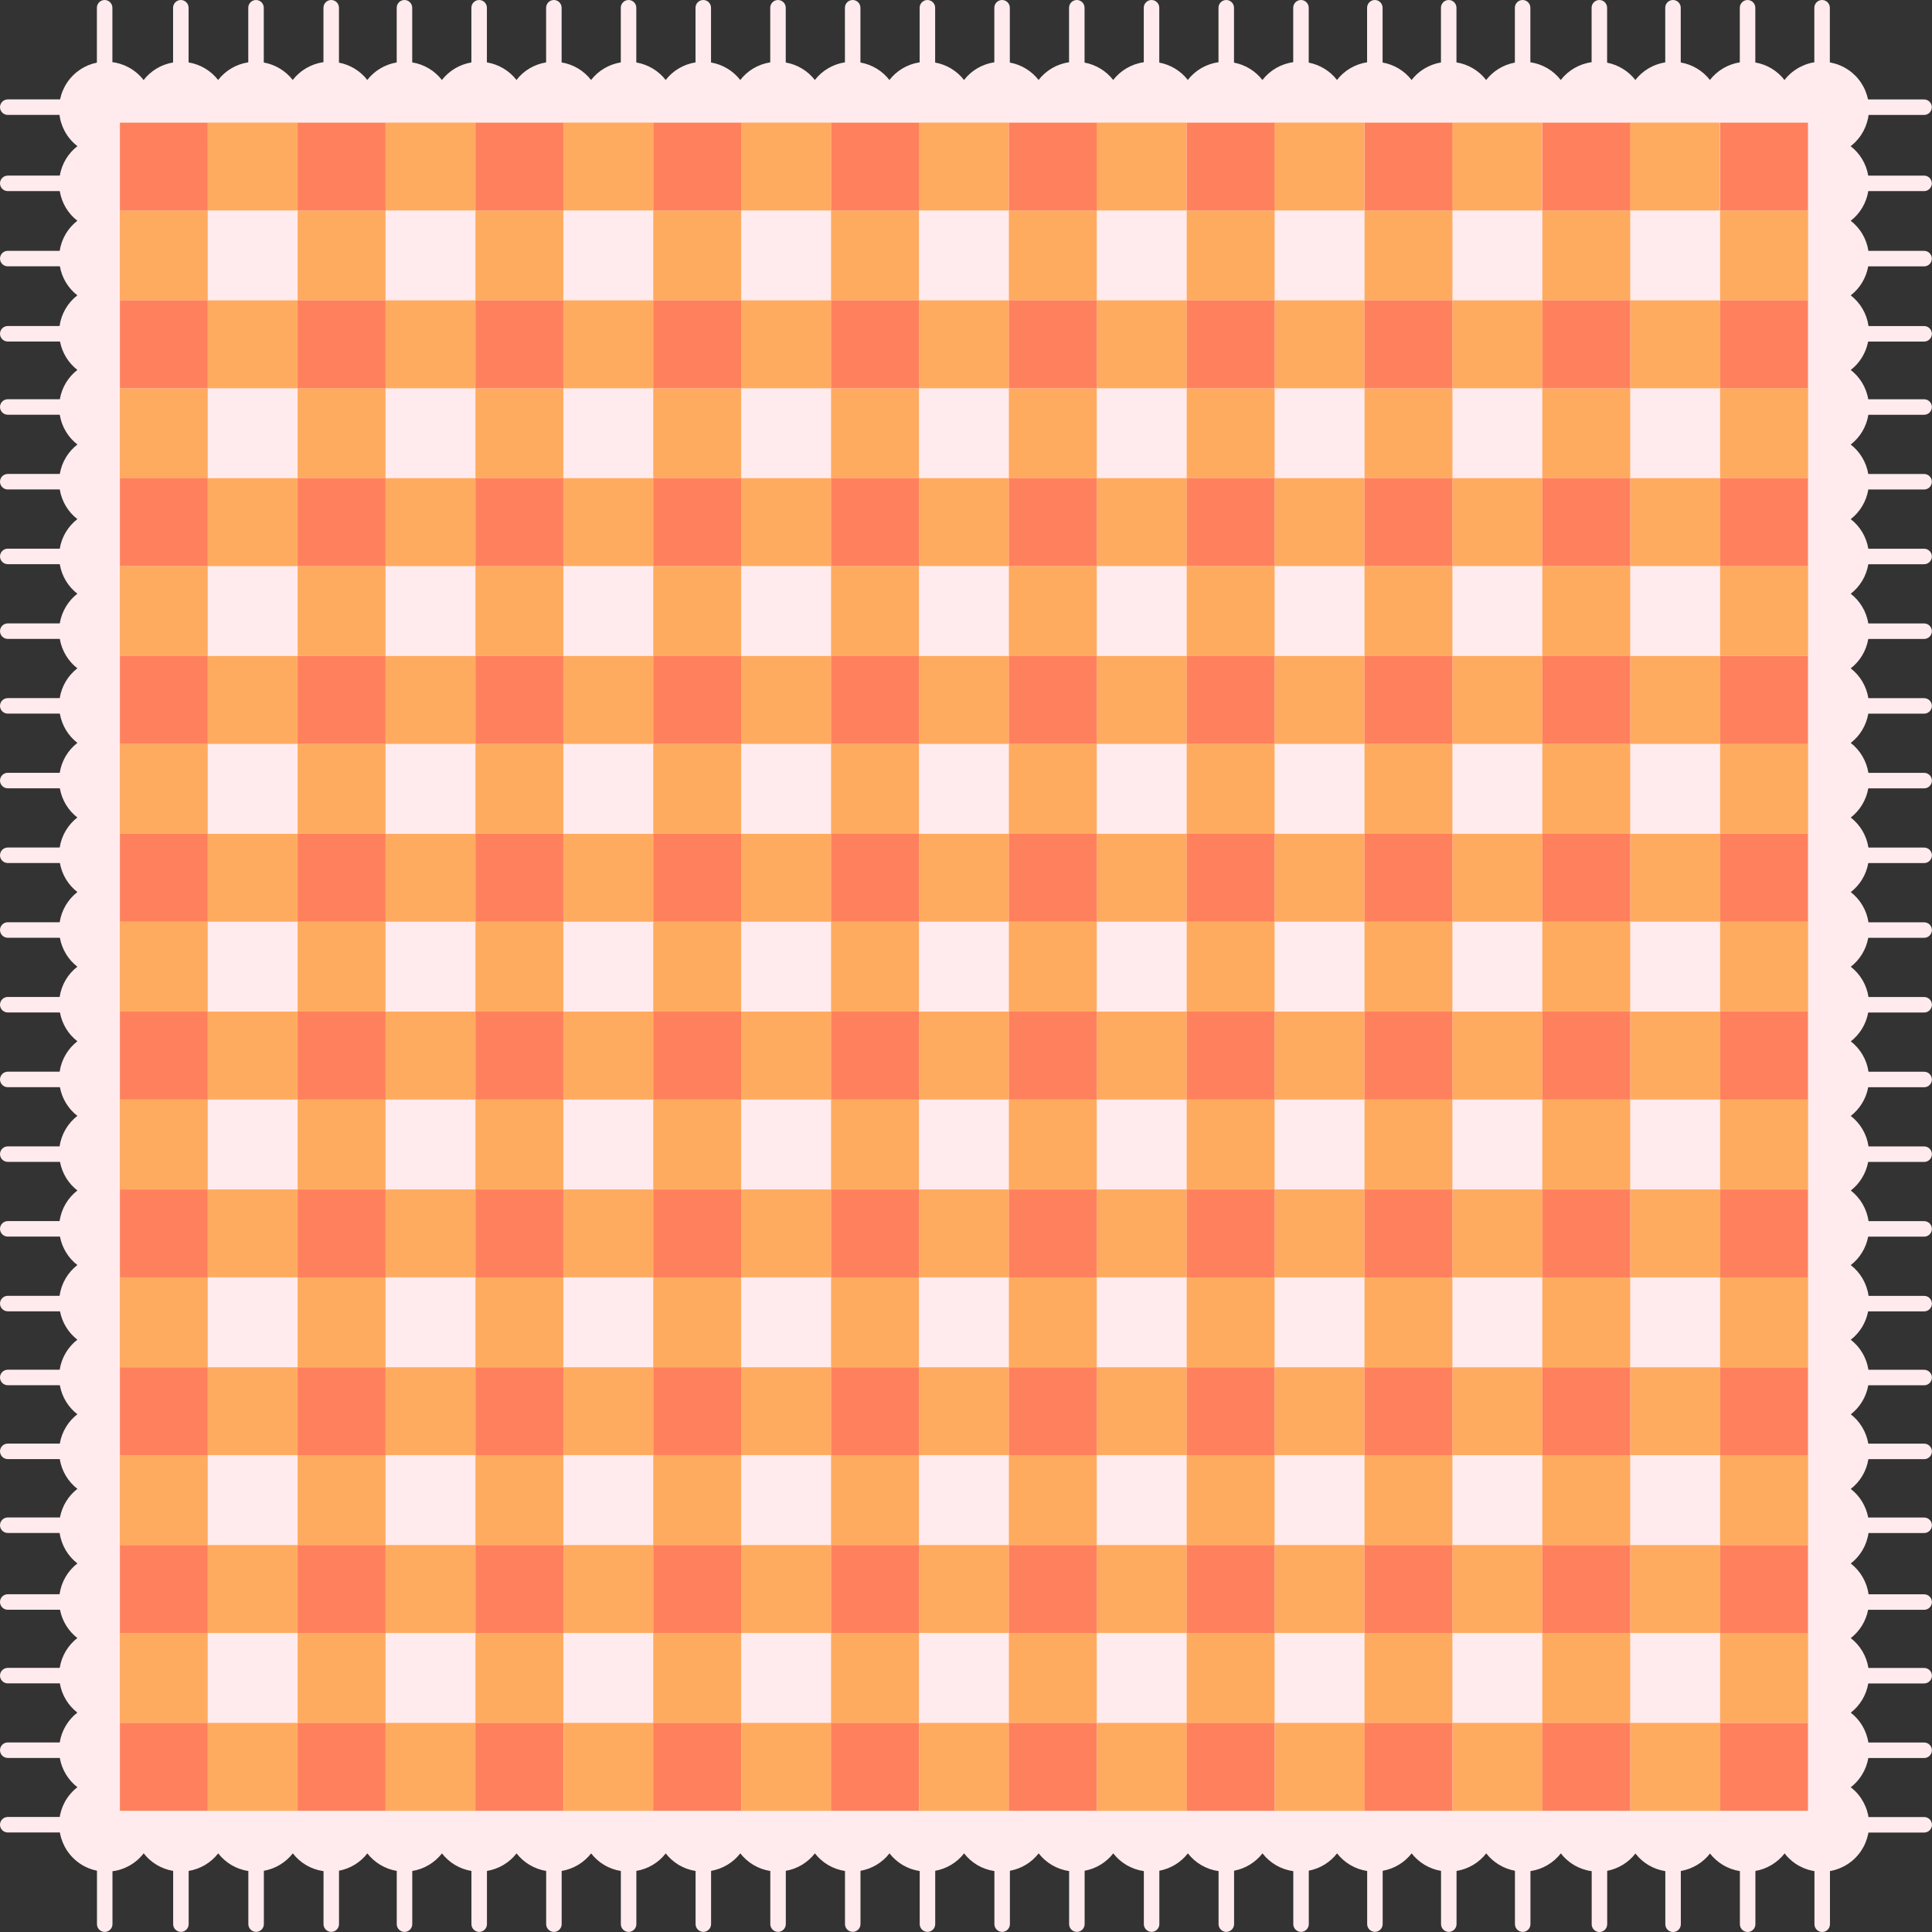 <?xml version="1.0" encoding="UTF-8"?><svg xmlns="http://www.w3.org/2000/svg" xmlns:xlink="http://www.w3.org/1999/xlink" height="498.5" preserveAspectRatio="xMidYMid meet" version="1.0" viewBox="0.0 0.0 498.5 498.5" width="498.5" zoomAndPan="magnify"><rect x="0.0" y="0.0" width="498.5" height="498.5" fill="#333333" stroke="none"/><g id="change1_1"><path d="M477.53,56.97c2.41,1.86,4.08,4.61,4.56,7.76h14.38c1.1,0,2,0.9,2,2s-0.9,2-2,2h-14.43 c-0.54,3.03-2.18,5.68-4.51,7.48c2.45,1.9,4.14,4.71,4.59,7.92h14.35c1.1,0,2,0.9,2,2s-0.9,2-2,2h-14.45 c-0.57,2.96-2.19,5.55-4.49,7.33c2.36,1.82,4,4.5,4.53,7.56h14.41c1.1,0,2,0.9,2,2s-0.9,2-2,2h-14.39c-0.5,3.11-2.16,5.83-4.55,7.68 c2.36,1.83,4.01,4.53,4.53,7.6h14.41c1.1,0,2,0.9,2,2s-0.9,2-2,2h-14.4c-0.51,3.09-2.17,5.8-4.54,7.65 c2.37,1.83,4.03,4.54,4.54,7.63h14.4c1.1,0,2,0.9,2,2s-0.9,2-2,2h-14.4c-0.51,3.08-2.17,5.78-4.54,7.62 c2.38,1.85,4.04,4.56,4.54,7.66h14.4c1.1,0,2,0.9,2,2s-0.9,2-2,2h-14.41c-0.52,3.07-2.17,5.76-4.53,7.59 c2.39,1.85,4.05,4.58,4.55,7.69h14.39c1.1,0,2,0.9,2,2s-0.9,2-2,2h-14.41c-0.53,3.06-2.17,5.73-4.53,7.55 c2.39,1.86,4.06,4.6,4.56,7.72h14.39c1.1,0,2,0.9,2,2s-0.9,2-2,2h-14.42c-0.53,3.04-2.18,5.71-4.52,7.53 c2.4,1.87,4.07,4.61,4.56,7.75h14.38c1.1,0,2,0.9,2,2s-0.9,2-2,2h-14.42c-0.54,3.03-2.18,5.68-4.52,7.49 c2.41,1.87,4.09,4.63,4.57,7.79h14.37c1.1,0,2,0.9,2,2s-0.9,2-2,2h-14.43c-0.54,3.02-2.18,5.66-4.51,7.47 c2.42,1.88,4.1,4.65,4.57,7.81h14.37c1.1,0,2,0.9,2,2s-0.9,2-2,2h-14.44c-0.55,3.01-2.18,5.64-4.49,7.44 c2.42,1.88,4.1,4.66,4.57,7.84h14.36c1.1,0,2,0.9,2,2s-0.9,2-2,2h-14.44c-0.55,2.99-2.19,5.61-4.5,7.4 c2.44,1.89,4.12,4.68,4.58,7.87h14.36c1.1,0,2,0.9,2,2s-0.9,2-2,2h-14.45c-0.56,2.98-2.19,5.59-4.48,7.38 c2.43,1.89,4.12,4.7,4.58,7.9h14.35c1.1,0,2,0.9,2,2s-0.9,2-2,2h-14.45c-0.56,2.97-2.19,5.56-4.49,7.34 c2.45,1.9,4.15,4.72,4.59,7.94h14.35c1.1,0,2,0.9,2,2s-0.9,2-2,2h-14.46c-0.57,2.96-2.19,5.54-4.48,7.32 c2.4,1.86,4.07,4.61,4.56,7.75h14.38c1.1,0,2,0.9,2,2s-0.9,2-2,2h-14.42c-0.54,3.03-2.18,5.69-4.51,7.49 c2.35,1.83,3.99,4.51,4.52,7.57h14.41c1.1,0,2,0.9,2,2s-0.9,2-2,2h-14.39c-0.5,3.11-2.16,5.83-4.55,7.68 c2.31,1.79,3.94,4.4,4.5,7.38h14.44c1.1,0,2,0.9,2,2s-0.9,2-2,2h-14.36c-0.46,3.19-2.15,5.98-4.58,7.86c2.45,1.9,4.15,4.73,4.6,7.95 h14.34c1.1,0,2,0.9,2,2s-0.9,2-2,2h-14.46c-0.57,2.95-2.19,5.52-4.48,7.3c2.39,1.85,4.06,4.58,4.55,7.7h14.39c1.1,0,2,0.9,2,2 s-0.9,2-2,2h-14.42c-0.53,3.05-2.17,5.72-4.52,7.54c2.39,1.85,4.05,4.58,4.55,7.7h14.39c1.1,0,2,0.9,2,2s-0.9,2-2,2h-14.41 c-0.53,3.06-2.18,5.73-4.54,7.56c0.1,0.07,0.2,0.14,0.29,0.21c0.3,0.25,0.6,0.53,0.89,0.8c0.28,0.28,0.56,0.58,0.8,0.9 c0.25,0.3,0.5,0.62,0.71,0.95c0.44,0.66,0.82,1.37,1.12,2.1c0.31,0.74,0.54,1.5,0.7,2.28c0.03,0.14,0.04,0.29,0.06,0.43h14.39 c1.1,0,2,0.9,2,2s-0.9,2-2,2h-14.4c-0.02,0.11-0.03,0.21-0.05,0.32c-0.16,0.78-0.4,1.55-0.7,2.28c-0.3,0.74-0.68,1.44-1.12,2.1 c-0.21,0.33-0.46,0.65-0.71,0.96s-0.52,0.6-0.8,0.89c-0.28,0.28-0.58,0.56-0.89,0.81c-0.31,0.24-0.63,0.49-0.96,0.71 c-0.66,0.44-1.36,0.81-2.1,1.12c-0.73,0.3-1.5,0.54-2.28,0.69c-0.1,0.02-0.2,0.03-0.31,0.05v13.73c0,1.1-0.9,2-2,2s-2-0.9-2-2 v-13.71c-0.15-0.02-0.3-0.04-0.45-0.07c-0.78-0.16-1.55-0.39-2.28-0.69c-0.73-0.31-1.44-0.68-2.1-1.12 c-0.33-0.22-0.65-0.47-0.96-0.71c-0.3-0.25-0.6-0.53-0.89-0.81c-0.28-0.28-0.55-0.57-0.8-0.89c-0.08-0.09-0.14-0.19-0.21-0.29 c-1.82,2.35-4.49,4.01-7.55,4.54v13.75c0,1.1-0.9,2-2,2s-2-0.9-2-2v-13.71c-3.12-0.49-5.85-2.15-7.71-4.54 c-1.82,2.35-4.48,3.98-7.53,4.51v13.75c0,1.1-0.9,2-2,2s-2-0.9-2-2v-13.71c-3.13-0.49-5.86-2.15-7.71-4.55 c-1.77,2.28-4.34,3.9-7.29,4.47v13.79c0,1.1-0.9,2-2,2s-2-0.9-2-2v-13.7c-3.23-0.44-6.06-2.13-7.96-4.59 c-1.89,2.43-4.67,4.1-7.84,4.57v13.69c0,1.1-0.9,2-2,2s-2-0.9-2-2V482.7c-2.99-0.55-5.61-2.18-7.41-4.49 c-1.84,2.38-4.56,4.03-7.66,4.54v13.72c0,1.1-0.9,2-2,2s-2-0.9-2-2v-13.74c-3.07-0.52-5.75-2.16-7.58-4.52 c-1.81,2.33-4.46,3.97-7.48,4.5v13.75c0,1.1-0.9,2-2,2s-2-0.9-2-2v-13.7c-3.15-0.48-5.9-2.15-7.77-4.55 c-1.77,2.29-4.34,3.9-7.29,4.47v13.79c0,1.1-0.9,2-2,2s-2-0.9-2-2V482.8c-3.22-0.44-6.04-2.13-7.95-4.59 c-1.78,2.3-4.37,3.91-7.33,4.48v13.78c0,1.1-0.9,2-2,2s-2-0.9-2-2v-13.68c-3.21-0.45-6.02-2.14-7.92-4.58 c-1.78,2.3-4.38,3.92-7.36,4.48v13.78c0,1.1-0.9,2-2,2s-2-0.9-2-2v-13.68c-3.2-0.46-6-2.14-7.89-4.58c-1.79,2.31-4.4,3.94-7.39,4.49 v13.77c0,1.1-0.9,2-2,2s-2-0.9-2-2v-13.69c-3.18-0.46-5.97-2.14-7.86-4.57c-1.79,2.32-4.42,3.95-7.42,4.49v13.77c0,1.1-0.9,2-2,2 s-2-0.9-2-2v-13.69c-3.17-0.47-5.95-2.14-7.82-4.57c-1.81,2.33-4.44,3.95-7.45,4.5v13.76c0,1.1-0.9,2-2,2s-2-0.9-2-2v-13.7 c-3.16-0.47-5.92-2.14-7.8-4.56c-1.8,2.33-4.45,3.97-7.48,4.5v13.75c0,1.1-0.9,2-2,2s-2-0.9-2-2v-13.7 c-3.15-0.48-5.9-2.15-7.76-4.55c-1.82,2.34-4.48,3.98-7.51,4.51v13.75c0,1.1-0.9,2-2,2s-2-0.9-2-2v-13.71 c-3.13-0.49-5.87-2.15-7.74-4.55c-1.82,2.35-4.49,3.99-7.54,4.52v13.74c0,1.1-0.9,2-2,2s-2-0.9-2-2v-13.71 c-3.12-0.49-5.85-2.15-7.7-4.54c-1.83,2.36-4.51,4-7.58,4.52v13.74c0,1.1-0.9,2-2,2s-2-0.9-2-2v-13.72 c-3.11-0.5-5.82-2.15-7.67-4.54c-1.84,2.37-4.53,4.01-7.6,4.53v13.73c0,1.1-0.9,2-2,2s-2-0.9-2-2v-13.73 c-3.09-0.51-5.8-2.17-7.64-4.53c-1.84,2.36-4.55,4.02-7.64,4.53v13.73c0,1.1-0.9,2-2,2s-2-0.9-2-2v-13.73 c-3.08-0.51-5.77-2.16-7.61-4.53c-1.85,2.38-4.56,4.04-7.66,4.54v13.72c0,1.1-0.9,2-2,2s-2-0.9-2-2v-13.74 c-3.07-0.52-5.75-2.16-7.59-4.52c-1.77,2.29-4.35,3.91-7.31,4.47v13.78c0,1.1-0.9,2-2,2s-2-0.9-2-2V482.8 c-3.22-0.45-6.03-2.13-7.93-4.59c-1.81,2.33-4.45,3.96-7.47,4.5v13.76c0,1.1-0.9,2-2,2s-2-0.9-2-2v-13.7 c-3.15-0.48-5.91-2.15-7.78-4.56c-1.83,2.37-4.54,4.02-7.62,4.53v13.73c0,1.1-0.9,2-2,2s-2-0.9-2-2v-13.73 c-3.09-0.52-5.78-2.18-7.62-4.55c-0.07,0.09-0.14,0.19-0.21,0.29c-0.25,0.31-0.53,0.6-0.8,0.89c-0.28,0.28-0.58,0.56-0.9,0.81 c-0.3,0.24-0.62,0.49-0.96,0.71c-0.65,0.44-1.36,0.81-2.09,1.12c-0.74,0.3-1.5,0.54-2.28,0.69c-0.26,0.05-0.53,0.08-0.8,0.12v13.66 c0,1.1-0.9,2-2,2s-2-0.9-2-2v-13.79c-0.76-0.16-1.51-0.38-2.24-0.68c-0.73-0.31-1.44-0.68-2.09-1.12c-0.33-0.22-0.66-0.47-0.96-0.71 c-0.31-0.25-0.61-0.53-0.89-0.81c-0.28-0.28-0.55-0.57-0.81-0.89c-0.25-0.31-0.49-0.63-0.71-0.96c-0.44-0.66-0.81-1.36-1.12-2.1 c-0.3-0.73-0.54-1.5-0.69-2.28c-0.02-0.11-0.03-0.21-0.05-0.32H2c-1.1,0-2-0.9-2-2s0.9-2,2-2h13.42c0.02-0.15,0.04-0.29,0.06-0.43 c0.16-0.78,0.39-1.54,0.69-2.28c0.31-0.73,0.68-1.44,1.12-2.1c0.22-0.33,0.46-0.65,0.71-0.95c0.25-0.31,0.53-0.61,0.81-0.9 c0.27-0.27,0.57-0.55,0.89-0.8c0.09-0.07,0.19-0.14,0.28-0.21c-2.36-1.83-4.02-4.5-4.55-7.56H2c-1.1,0-2-0.9-2-2s0.9-2,2-2h13.41 c0.5-3.11,2.16-5.84,4.55-7.7c-2.35-1.82-4-4.49-4.52-7.54H2c-1.1,0-2-0.9-2-2s0.9-2,2-2h13.41c0.5-3.12,2.16-5.85,4.55-7.7 c-2.29-1.78-3.91-4.35-4.48-7.3H2c-1.1,0-2-0.9-2-2s0.9-2,2-2h13.37c0.45-3.22,2.14-6.05,4.6-7.95c-2.43-1.88-4.12-4.67-4.58-7.86H2 c-1.1,0-2-0.9-2-2s0.9-2,2-2h13.47c0.56-2.99,2.19-5.6,4.5-7.38c-2.38-1.85-4.05-4.57-4.55-7.68H2c-1.1,0-2-0.9-2-2s0.9-2,2-2h13.43 c0.52-3.06,2.17-5.74,4.53-7.57c-2.34-1.81-3.98-4.46-4.52-7.49H2c-1.1,0-2-0.9-2-2s0.9-2,2-2h13.4c0.49-3.14,2.16-5.89,4.56-7.75 c-2.29-1.78-3.91-4.36-4.48-7.32H2c-1.1,0-2-0.9-2-2s0.9-2,2-2h13.37c0.45-3.22,2.14-6.03,4.59-7.94c-2.3-1.78-3.92-4.37-4.49-7.34 H2c-1.1,0-2-0.9-2-2s0.9-2,2-2h13.38c0.45-3.2,2.15-6.01,4.59-7.9c-2.31-1.79-3.93-4.4-4.49-7.38H2c-1.1,0-2-0.9-2-2s0.9-2,2-2 h13.38c0.46-3.19,2.15-5.98,4.58-7.87c-2.32-1.8-3.95-4.41-4.5-7.4H2c-1.1,0-2-0.9-2-2s0.9-2,2-2h13.39 c0.47-3.18,2.15-5.96,4.58-7.85c-2.32-1.79-3.96-4.42-4.5-7.43H2c-1.1,0-2-0.9-2-2s0.9-2,2-2h13.39c0.47-3.17,2.15-5.94,4.57-7.81 c-2.33-1.81-3.97-4.45-4.51-7.47H2c-1.1,0-2-0.9-2-2s0.9-2,2-2h13.4c0.48-3.15,2.16-5.91,4.57-7.79c-2.34-1.81-3.98-4.46-4.52-7.49 H2c-1.1,0-2-0.9-2-2s0.9-2,2-2h13.4c0.49-3.14,2.16-5.88,4.56-7.75c-2.35-1.82-3.99-4.48-4.52-7.53H2c-1.1,0-2-0.9-2-2s0.9-2,2-2 h13.41c0.49-3.13,2.16-5.86,4.56-7.72c-2.35-1.82-4-4.49-4.53-7.55H2c-1.1,0-2-0.9-2-2s0.9-2,2-2h13.41 c0.5-3.11,2.16-5.84,4.55-7.69c-2.36-1.83-4.01-4.52-4.53-7.59H2c-1.1,0-2-0.9-2-2s0.9-2,2-2h13.42c0.51-3.1,2.17-5.81,4.54-7.66 c-2.37-1.83-4.02-4.53-4.54-7.62H2c-1.1,0-2-0.9-2-2s0.9-2,2-2h13.42c0.51-3.09,2.17-5.79,4.54-7.63c-2.38-1.84-4.03-4.56-4.54-7.65 H2c-1.1,0-2-0.9-2-2s0.9-2,2-2h13.43c0.52-3.08,2.17-5.76,4.54-7.6c-2.39-1.85-4.05-4.57-4.55-7.68H2c-1.1,0-2-0.9-2-2s0.9-2,2-2 h13.44c0.52-3.06,2.17-5.74,4.53-7.56c-2.29-1.78-3.92-4.37-4.49-7.33H2c-1.1,0-2-0.9-2-2s0.9-2,2-2h13.37 c0.45-3.21,2.14-6.02,4.59-7.92c-2.34-1.81-3.98-4.46-4.51-7.48H2c-1.1,0-2-0.9-2-2s0.9-2,2-2h13.4c0.48-3.14,2.16-5.9,4.56-7.76 c-2.38-1.84-4.03-4.55-4.54-7.65H2c-1.1,0-2-0.9-2-2s0.9-2,2-2h13.43c0.52-3.08,2.18-5.77,4.56-7.61c-0.09-0.07-0.2-0.14-0.29-0.21 c-0.31-0.25-0.6-0.52-0.89-0.8c-0.28-0.28-0.55-0.58-0.81-0.9c-0.25-0.3-0.49-0.62-0.71-0.95c-0.44-0.66-0.81-1.37-1.12-2.1 c-0.3-0.74-0.54-1.5-0.69-2.28c-0.05-0.27-0.09-0.54-0.12-0.81H2c-1.1,0-2-0.9-2-2s0.9-2,2-2h13.5c0.16-0.75,0.38-1.5,0.68-2.22 c0.31-0.74,0.68-1.44,1.12-2.1c0.22-0.33,0.46-0.65,0.71-0.96s0.53-0.6,0.81-0.89s0.57-0.55,0.89-0.81c0.3-0.24,0.63-0.49,0.96-0.71 c0.65-0.44,1.36-0.81,2.09-1.12c0.73-0.3,1.48-0.53,2.24-0.68V2c0-1.1,0.9-2,2-2s2,0.9,2,2v14.04c0.27,0.03,0.54,0.07,0.8,0.12 c0.78,0.16,1.54,0.39,2.28,0.69c0.73,0.31,1.44,0.68,2.09,1.12c0.33,0.22,0.66,0.47,0.96,0.71c0.31,0.25,0.61,0.53,0.9,0.81 c0.27,0.28,0.54,0.57,0.8,0.89c0.08,0.09,0.14,0.19,0.21,0.29c1.84-2.37,4.53-4.04,7.62-4.55V2c0-1.1,0.9-2,2-2s2,0.9,2,2v14.11 c3.09,0.51,5.79,2.16,7.62,4.53c1.87-2.41,4.63-4.08,7.78-4.56V2c0-1.1,0.9-2,2-2s2,0.9,2,2v14.13c3.02,0.54,5.66,2.18,7.47,4.5 c1.9-2.44,4.72-4.14,7.93-4.59V2c0-1.1,0.9-2,2-2s2,0.9,2,2v14.16c2.96,0.57,5.54,2.18,7.31,4.47c1.83-2.36,4.52-4,7.59-4.52V2 c0-1.1,0.9-2,2-2s2,0.9,2,2v14.1c3.1,0.5,5.82,2.16,7.66,4.54c1.84-2.36,4.53-4.01,7.61-4.53V2c0-1.1,0.9-2,2-2s2,0.9,2,2v14.1 c3.09,0.51,5.79,2.16,7.63,4.53c1.84-2.38,4.55-4.03,7.65-4.53V2c0-1.1,0.9-2,2-2s2,0.9,2,2v14.11c3.08,0.51,5.77,2.16,7.6,4.53 c1.85-2.38,4.57-4.04,7.67-4.54V2c0-1.1,0.9-2,2-2s2,0.9,2,2v14.12c3.06,0.52,5.75,2.16,7.58,4.52c1.85-2.39,4.58-4.05,7.7-4.54V2 c0-1.1,0.9-2,2-2s2,0.9,2,2v14.12c3.05,0.53,5.72,2.17,7.54,4.52c1.86-2.4,4.6-4.06,7.74-4.55V2c0-1.1,0.9-2,2-2s2,0.9,2,2v14.13 c3.04,0.53,5.7,2.17,7.51,4.51c1.86-2.41,4.62-4.07,7.76-4.56V2c0-1.1,0.9-2,2-2s2,0.9,2,2v14.13c3.03,0.54,5.67,2.17,7.48,4.51 c1.87-2.41,4.64-4.08,7.8-4.56V2c0-1.1,0.9-2,2-2s2,0.9,2,2v14.14c3.01,0.54,5.65,2.18,7.45,4.5c1.87-2.42,4.65-4.09,7.82-4.57V2 c0-1.1,0.9-2,2-2s2,0.9,2,2v14.14c3,0.55,5.62,2.18,7.42,4.49c1.89-2.43,4.68-4.11,7.86-4.57V2c0-1.1,0.9-2,2-2s2,0.9,2,2v14.15 c2.99,0.56,5.6,2.18,7.39,4.49c1.88-2.43,4.69-4.12,7.89-4.58V2c0-1.1,0.9-2,2-2s2,0.9,2,2v14.15c2.98,0.56,5.58,2.18,7.36,4.48 c1.9-2.45,4.71-4.13,7.92-4.58V2c0-1.1,0.9-2,2-2s2,0.9,2,2v14.16c2.96,0.56,5.55,2.18,7.33,4.48c1.91-2.46,4.73-4.15,7.95-4.59V2 c0-1.1,0.9-2,2-2s2,0.9,2,2v14.16c2.95,0.57,5.53,2.19,7.29,4.47c1.87-2.41,4.62-4.07,7.77-4.56V2c0-1.1,0.9-2,2-2s2,0.9,2,2v14.13 c3.02,0.54,5.67,2.17,7.48,4.51c1.83-2.36,4.52-4.01,7.58-4.52V2c0-1.1,0.9-2,2-2s2,0.9,2,2v14.1c3.1,0.5,5.82,2.16,7.66,4.54 c1.8-2.31,4.41-3.94,7.41-4.49V2c0-1.1,0.9-2,2-2s2,0.9,2,2v14.07c3.18,0.46,5.96,2.14,7.84,4.57c1.91-2.46,4.74-4.15,7.96-4.59V2 c0-1.1,0.9-2,2-2s2,0.9,2,2v14.17c2.94,0.58,5.51,2.19,7.29,4.47c1.85-2.39,4.59-4.05,7.71-4.55V2c0-1.1,0.9-2,2-2s2,0.9,2,2v14.12 c3.05,0.53,5.71,2.17,7.53,4.51c1.86-2.39,4.59-4.05,7.71-4.54V2c0-1.1,0.9-2,2-2s2,0.9,2,2v14.12c3.06,0.53,5.72,2.18,7.54,4.54 c0.07-0.1,0.14-0.2,0.21-0.29c0.25-0.31,0.52-0.6,0.8-0.89s0.58-0.55,0.89-0.81c0.31-0.24,0.63-0.49,0.96-0.7 c0.66-0.45,1.37-0.82,2.1-1.12c0.73-0.31,1.5-0.55,2.28-0.7c0.15-0.03,0.3-0.04,0.45-0.07V2c0-1.1,0.9-2,2-2s2,0.9,2,2v14.11 c0.1,0.02,0.2,0.03,0.31,0.05c0.78,0.16,1.55,0.39,2.28,0.7c0.74,0.3,1.44,0.67,2.1,1.12c0.33,0.21,0.65,0.46,0.96,0.7 c0.3,0.25,0.6,0.53,0.89,0.81s0.55,0.57,0.8,0.89c0.25,0.31,0.5,0.63,0.71,0.96c0.44,0.66,0.82,1.36,1.12,2.1 c0.29,0.71,0.53,1.47,0.69,2.22h14.46c1.1,0,2,0.9,2,2s-0.9,2-2,2h-14.33c-0.04,0.27-0.07,0.54-0.12,0.81 c-0.16,0.78-0.4,1.54-0.7,2.28c-0.3,0.73-0.68,1.44-1.12,2.1c-0.21,0.33-0.46,0.65-0.71,0.95c-0.25,0.31-0.52,0.61-0.8,0.9 c-0.28,0.27-0.58,0.54-0.89,0.8c-0.09,0.08-0.19,0.14-0.29,0.21c2.37,1.83,4.03,4.53,4.55,7.6h14.41c1.1,0,2,0.9,2,2s-0.9,2-2,2 h-14.4C481.56,52.41,479.9,55.12,477.53,56.97z" fill="#FFEBED"/></g><g><g id="change2_1"><path d="M237.11,329.59v23.19h-22.68v-23.19H237.11z M328.88,329.59h23.19V306.9h-23.19V329.59z M306.19,329.59 v23.19h22.68v-23.19H306.19z M328.88,283.7h23.19v-22.68h-23.19V283.7z M168.55,329.59v23.19h22.68v-23.19H168.55z M168.55,306.9 h-23.19v22.68h23.19V306.9z M260.31,329.59v23.19h22.68v-23.19H260.31z M260.31,283.7v23.2h22.68v-23.2H260.31z M237.11,261.02 v22.68h23.2v-22.68H237.11z M306.19,191.94v-22.68h-23.2v22.68H306.19z M260.31,191.94v-22.68h-23.2v22.68H260.31z M260.31,261.02 h22.68v-23.2h-22.68V261.02z M237.11,237.82h-22.68v23.2h22.68L237.11,237.82L237.11,237.82z M191.23,191.94h-22.68v23.2h22.68 L191.23,191.94L191.23,191.94z M214.43,191.94v-22.68h-23.19v22.68H214.43z M282.99,237.82h23.2v-22.68h-23.2V237.82z M214.43,215.15h-23.19v22.68h23.19V215.15z M214.43,283.7v23.2h22.68v-23.2H214.43z M214.43,261.02h-23.19v22.68h23.19V261.02z M237.11,215.15v-23.2h-22.68v23.2H237.11z M260.31,237.82v-22.68h-23.2v22.68H260.31z M282.99,283.7h23.2v-22.68h-23.2V283.7z M282.99,215.15v-23.2h-22.68v23.2H282.99z M306.19,261.02h22.68v-23.2h-22.68V261.02z M328.88,169.26v-23.19H306.2v23.19H328.88z M306.19,215.15h22.68v-23.2h-22.68V215.15z M168.55,261.02h-23.19v22.68h23.19V261.02z M282.99,169.26v-23.19h-22.68v23.19H282.99 z M168.55,215.15h-23.19v22.68h23.19V215.15z M237.11,169.26v-23.19h-22.68v23.19H237.11z M168.55,169.26h-23.19v22.68h23.19 V169.26z M237.11,306.9v22.68h23.2V306.9H237.11z M191.23,237.82h-22.68v23.2h22.68L191.23,237.82L191.23,237.82z M191.23,306.9 v22.68h23.19V306.9H191.23z M328.88,237.82h23.19v-22.68h-23.19V237.82z M191.23,283.7h-22.68v23.2h22.68L191.23,283.7 L191.23,283.7z M306.19,306.9h22.68v-23.2h-22.68V306.9z M282.99,306.9v22.68h23.2V306.9H282.99z M191.23,169.26v-23.19h-22.68 v23.19H191.23z M420.64,77.5V54.3h-22.68v23.2H420.64z M374.76,77.5V54.3h-22.68v23.2H374.76z M397.95,261.02h22.68v-23.2h-22.68 V261.02z M76.79,123.38h-23.2v22.68h23.19v-22.68H76.79z M397.95,215.15h22.68v-23.2h-22.68V215.15z M397.95,169.26h22.68v-23.19 h-22.68V169.26z M397.95,123.38h22.68v-23.19h-22.68V123.38z M99.47,77.5V54.3H76.79v23.2H99.47z M145.35,77.5V54.3h-22.68v23.2 H145.35z M282.99,77.5V54.3h-22.68v23.2H282.99z M76.79,77.5h-23.2v22.68h23.19V77.5H76.79z M191.23,77.5V54.3h-22.68v23.2H191.23z M237.11,77.5V54.3h-22.68v23.2H237.11z M328.88,77.5V54.3H306.2v23.2H328.88z M99.47,398.66v22.68h23.19v-22.68H99.47z M145.35,398.66v22.68h23.19v-22.68H145.35z M397.95,306.9h22.68v-23.2h-22.68V306.9z M99.47,329.59H76.79v23.19h22.68V329.59z M99.47,283.7H76.79v23.2h22.68V283.7z M191.23,398.66v22.68h23.19v-22.68H191.23z M99.47,375.47H76.79v23.19h22.68V375.47z M374.76,398.66v22.68h23.19v-22.68H374.76z M397.95,398.66h22.68v-23.19h-22.68V398.66z M237.11,398.66v22.68h23.2v-22.68H237.11z M397.95,352.78h22.68v-23.19h-22.68V352.78z M328.88,398.66v22.68h23.19v-22.68H328.88z M282.99,398.66v22.68h23.2v-22.68H282.99z M53.59,444.54v-23.19H30.95v-22.68H53.6v-23.19H30.95V352.8H53.6v-23.19H30.95V306.9H53.6v-23.2H30.95v-22.68H53.6v-23.2H30.95 v-22.68H53.6v-23.2H30.95v-22.68H53.6v-23.19H30.95v-22.68H53.6V100.2H30.95V77.5H53.6V54.3H30.95V31.66h-0.04v435.53h0.04v-22.65 H53.59z M420.64,283.7h23.19v-22.68h-23.19V283.7z M420.64,237.82h23.19v-22.68h-23.19V237.82z M420.64,191.94h23.19v-22.68h-23.19 V191.94z M420.64,329.59h23.19V306.9h-23.19V329.59z M397.95,421.35v23.19h22.68v-23.19H397.95z M76.79,169.26h-23.2v22.68h23.19 v-22.68H76.79z M420.64,421.35h23.19v-22.68h-23.19V421.35z M99.47,237.82H76.79v23.2h22.68V237.82z M420.64,146.06h23.19v-22.68 h-23.19V146.06z M466.48,31.66V54.3h-22.65v23.2h22.65v22.68h-22.65v23.19h22.65v22.68h-22.65v23.19h22.65v22.68h-22.65v23.2h22.65 v22.68h-22.65V261h22.65v22.68h-22.65v23.2h22.65v22.68h-22.65v23.19h22.65v22.68h-22.65v23.19h22.65v22.68h-22.65v23.19h22.65 v22.65h0.04V31.66H466.48z M443.83,444.54h-23.19v22.65h-22.68v-22.65h-23.19v22.65h-22.68v-22.65H328.9v22.65h-22.68v-22.65h-23.2 v22.65h-22.68v-22.65h-23.2v22.65h-22.68v-22.65h-23.19v22.65h-22.68v-22.65H145.4v22.65h-22.68v-22.65H99.47v22.65H76.79v-22.65 h-23.2v22.65H30.95v0.04h435.53v-0.04h-22.65L443.83,444.54L443.83,444.54z M420.64,100.18h23.19V77.5h-23.19V100.18z M53.59,54.3 h23.19V31.66h22.68V54.3h23.19V31.66h22.68V54.3h23.19V31.66h22.68V54.3h23.19V31.66h22.68V54.3h23.2V31.66h22.68V54.3h23.2V31.66 h22.68V54.3h23.19V31.66h22.68V54.3h23.19V31.66h22.68V54.3h23.19V31.66h22.65v-0.04H30.95v0.04H53.6L53.59,54.3L53.59,54.3z M420.64,375.47h23.19v-22.68h-23.19V375.47z M76.79,352.78h-23.2v22.68h23.19v-22.68H76.79z M76.79,306.9h-23.2v22.68h23.19V306.9 H76.79z M76.79,421.35v23.19h22.68v-23.19H76.79z M76.79,398.66h-23.2v22.68h23.19v-22.68H76.79z M76.79,261.02h-23.2v22.68h23.19 v-22.68H76.79z M76.79,215.15h-23.2v22.68h23.19v-22.68H76.79z M168.55,421.35v23.19h22.68v-23.19H168.55z M306.19,421.35v23.19 h22.68v-23.19H306.19z M122.67,421.35v23.19h22.68v-23.19H122.67z M260.31,421.35v23.19h22.68v-23.19H260.31z M214.43,421.35v23.19 h22.68v-23.19H214.43z M352.07,421.35v23.19h22.68v-23.19H352.07z M374.76,146.06h23.19v-22.68h-23.19V146.06z M352.07,261.02 h22.68v-23.2h-22.68V261.02z M352.07,215.15h22.68v-23.2h-22.68V215.15z M352.07,306.9h22.68v-23.2h-22.68V306.9z M328.88,352.78 v22.68h23.19v-22.68H328.88z M352.07,169.26h22.68v-23.19h-22.68V169.26z M352.07,352.78h22.68v-23.19h-22.68V352.78z M328.88,123.38v-23.19H306.2v23.19H328.88z M191.23,123.38v-23.19h-22.68v23.19H191.23z M145.35,123.38v-23.19h-22.68v23.19 H145.35z M122.67,123.38h-23.2v22.68h23.19L122.67,123.38L122.67,123.38z M374.76,123.38v-23.19h-22.68v23.19H374.76z M282.99,123.38v-23.19h-22.68v23.19H282.99z M282.99,352.78v22.68h23.2v-22.68H282.99z M237.11,123.38v-23.19h-22.68v23.19H237.11 z M145.35,146.06h-22.68v23.19h22.68V146.06z M260.31,146.06v-22.68h-23.2v22.68H260.31z M168.55,146.06v-22.68h-23.19v22.68 H168.55z M214.43,146.06v-22.68h-23.19v22.68H214.43z M306.19,146.06v-22.68h-23.2v22.68H306.19z M352.07,146.06v-22.68h-23.19 v22.68H352.07z M145.35,283.7h-22.68v23.2h22.68V283.7z M145.35,352.78v22.68h23.19v-22.68H145.35z M191.23,352.78v22.68h23.19 v-22.68H191.23z M145.35,329.59h-22.68v23.19h22.68V329.59z M145.35,191.94h-22.68v23.2h22.68V191.94z M237.11,352.78v22.68h23.2 v-22.68H237.11z M145.35,237.82h-22.68v23.2h22.68V237.82z M122.67,375.47v23.19h22.68v-23.19H122.67z M397.95,100.18V77.5h-23.19 v22.68H397.95z M306.19,100.18V77.5h-23.2v22.68H306.19z M352.07,100.18V77.5h-23.19v22.68H352.07z M328.88,191.94h23.19v-22.68 h-23.19V191.94z M374.76,283.7h23.19v-22.68h-23.19V283.7z M374.76,237.82h23.19v-22.68h-23.19V237.82z M374.76,191.94h23.19 v-22.68h-23.19V191.94z M99.47,100.18H76.79v23.19h22.68V100.18z M99.47,146.06H76.79v23.19h22.68V146.06z M122.67,100.18V77.5 h-23.2v22.68H122.67z M214.43,100.18V77.5h-23.19v22.68H214.43z M168.55,100.18V77.5h-23.19v22.68H168.55z M260.31,100.18V77.5 h-23.2v22.68H260.31z M122.67,261.02h-23.2v22.68h23.19L122.67,261.02L122.67,261.02z M122.67,352.78h-23.2v22.68h23.19 L122.67,352.78L122.67,352.78z M99.47,191.94H76.79v23.2h22.68V191.94z M122.67,306.9h-23.2v22.68h23.19L122.67,306.9L122.67,306.9 z M122.67,215.15h-23.2v22.68h23.19L122.67,215.15L122.67,215.15z M374.76,329.59h23.19V306.9h-23.19V329.59z M122.67,169.26h-23.2 v22.68h23.19L122.67,169.26L122.67,169.26z M168.55,375.47v23.19h22.68v-23.19H168.55z M214.43,375.47v23.19h22.68v-23.19H214.43z M374.76,375.47h23.19v-22.68h-23.19V375.47z M352.07,375.47v23.19h22.68v-23.19H352.07z M306.19,375.47v23.19h22.68v-23.19H306.19 z M260.31,375.47v23.19h22.68v-23.19H260.31z" fill="#FFAB5F"/></g><g id="change3_1"><path d="M168.55,352.78h22.68v22.68h-22.68L168.55,352.78L168.55,352.78z M168.55,329.59h22.68V306.9h-22.68 L168.55,329.59L168.55,329.59z M168.55,421.35h22.68v-22.68h-22.68L168.55,421.35L168.55,421.35z M168.55,283.7h22.68v-22.68 h-22.68L168.55,283.7L168.55,283.7z M122.67,237.82h22.68v-22.68h-22.68C122.67,215.14,122.67,237.82,122.67,237.82z M168.55,237.82h22.68v-22.68h-22.68L168.55,237.82L168.55,237.82z M122.67,191.94h22.68v-22.68h-22.68 C122.67,169.26,122.67,191.94,122.67,191.94z M122.67,146.06h22.68v-22.68h-22.68C122.67,123.38,122.67,146.06,122.67,146.06z M122.67,100.18h22.68V77.5h-22.68C122.67,77.5,122.67,100.18,122.67,100.18z M168.55,467.19h22.68v-22.65h-22.68L168.55,467.19 L168.55,467.19z M168.55,191.94h22.68v-22.68h-22.68L168.55,191.94L168.55,191.94z M214.43,421.35h22.68v-22.68h-22.68V421.35z M214.43,237.82h22.68v-22.68h-22.68V237.82z M214.43,283.7h22.68v-22.68h-22.68V283.7z M214.43,191.94h22.68v-22.68h-22.68V191.94 z M214.43,100.18h22.68V77.5h-22.68V100.18z M214.43,329.59h22.68V306.9h-22.68V329.59z M214.43,146.06h22.68v-22.68h-22.68V146.06 z M214.43,375.47h22.68v-22.68h-22.68V375.47z M168.55,100.18h22.68V77.5h-22.68L168.55,100.18L168.55,100.18z M168.55,54.3h22.68 V31.66h-22.68L168.55,54.3L168.55,54.3z M214.43,467.19h22.68v-22.65h-22.68V467.19z M168.55,146.06h22.68v-22.68h-22.68 L168.55,146.06L168.55,146.06z M122.67,283.7h22.68v-22.68h-22.68C122.67,261.02,122.67,283.7,122.67,283.7z M122.67,421.35h22.68 v-22.68h-22.68C122.67,398.67,122.67,421.35,122.67,421.35z M30.95,237.82H53.6v-22.68H30.95V237.82z M30.95,146.06H53.6v-22.68 H30.95V146.06z M30.95,191.94H53.6v-22.68H30.95V191.94z M30.95,100.18H53.6V77.5H30.95V100.18z M30.95,54.3H53.6V31.66H30.95V54.3 z M76.79,421.35h22.68v-22.68H76.79V421.35z M76.79,467.19h22.68v-22.65H76.79V467.19z M30.95,421.35H53.6v-22.68H30.95V421.35z M30.95,467.19H53.6v-22.65H30.95V467.19z M30.95,283.7H53.6v-22.68H30.95V283.7z M30.95,375.47H53.6v-22.68H30.95V375.47z M30.95,329.59H53.6V306.9H30.95V329.59z M76.79,191.94h22.68v-22.68H76.79V191.94z M76.79,54.3h22.68V31.66H76.79V54.3z M122.67,467.19h22.68v-22.65h-22.68C122.67,444.54,122.67,467.19,122.67,467.19z M76.79,100.18h22.68V77.5H76.79V100.18z M76.79,375.47h22.68v-22.68H76.79V375.47z M214.43,54.3h22.68V31.66h-22.68V54.3z M122.67,375.47h22.68v-22.68h-22.68 C122.67,352.79,122.67,375.47,122.67,375.47z M76.79,283.7h22.68v-22.68H76.79V283.7z M76.79,146.06h22.68v-22.68H76.79V146.06z M76.79,329.59h22.68V306.9H76.79V329.59z M122.67,329.59h22.68V306.9h-22.68C122.67,306.9,122.67,329.59,122.67,329.59z M76.79,237.82h22.68v-22.68H76.79V237.82z M122.67,54.3h22.68V31.66h-22.68C122.67,31.66,122.67,54.3,122.67,54.3z M260.31,467.19 h22.68v-22.65h-22.68V467.19z M397.95,283.7h22.68v-22.68h-22.68V283.7z M397.95,375.47h22.68v-22.68h-22.68V375.47z M397.95,146.06h22.68v-22.68h-22.68V146.06z M397.95,237.82h22.68v-22.68h-22.68V237.82z M397.95,191.94h22.68v-22.68h-22.68 V191.94z M397.95,329.59h22.68V306.9h-22.68V329.59z M352.07,146.06h22.68v-22.68h-22.68V146.06z M352.07,191.94h22.68v-22.68 h-22.68V191.94z M397.95,467.19h22.68v-22.65h-22.68V467.19z M352.07,54.3h22.68V31.66h-22.68V54.3z M352.07,100.18h22.68V77.5 h-22.68V100.18z M397.95,421.35h22.68v-22.68h-22.68V421.35z M443.83,283.7h22.65v-22.68h-22.65V283.7z M443.83,191.94h22.65 v-22.68h-22.65V191.94z M443.83,237.82h22.65v-22.68h-22.65V237.82z M443.83,146.06h22.65v-22.68h-22.65V146.06z M443.83,100.18 h22.65V77.5h-22.65V100.18z M443.83,31.66V54.3h22.65V31.66H443.83z M397.95,54.3h22.68V31.66h-22.68V54.3z M443.83,467.19h22.65 v-22.65h-22.65V467.19z M397.95,100.18h22.68V77.5h-22.68V100.18z M443.83,375.47h22.65v-22.68h-22.65V375.47z M443.83,329.59 h22.65V306.9h-22.65V329.59z M443.83,421.35h22.65v-22.68h-22.65V421.35z M352.07,237.82h22.68v-22.68h-22.68V237.82z M306.19,375.47h22.68v-22.68h-22.68V375.47z M260.31,100.18h22.68V77.5h-22.68V100.18z M260.31,146.06h22.68v-22.68h-22.68V146.06 z M306.19,421.35h22.68v-22.68h-22.68V421.35z M306.19,467.19h22.68v-22.65h-22.68V467.19z M260.31,191.94h22.68v-22.68h-22.68 V191.94z M260.31,54.3h22.68V31.66h-22.68V54.3z M260.31,421.35h22.68v-22.68h-22.68V421.35z M260.31,375.47h22.68v-22.68h-22.68 V375.47z M352.07,283.7h22.68v-22.68h-22.68V283.7z M260.31,237.82h22.68v-22.68h-22.68V237.82z M260.31,329.59h22.68V306.9h-22.68 V329.59z M260.31,283.7h22.68v-22.68h-22.68V283.7z M352.07,467.19h22.68v-22.65h-22.68V467.19z M352.07,421.35h22.68v-22.68 h-22.68V421.35z M352.07,329.59h22.68V306.9h-22.68V329.59z M352.07,375.47h22.68v-22.68h-22.68V375.47z M306.19,54.3h22.68V31.66 h-22.68V54.3z M306.19,283.7h22.68v-22.68h-22.68V283.7z M306.19,237.82h22.68v-22.68h-22.68V237.82z M306.19,329.59h22.68V306.9 h-22.68V329.59z M306.19,191.94h22.68v-22.68h-22.68V191.94z M306.19,146.06h22.68v-22.68h-22.68V146.06z M306.19,100.18h22.68 V77.5h-22.68V100.18z" fill="#FF805D"/></g></g></svg>